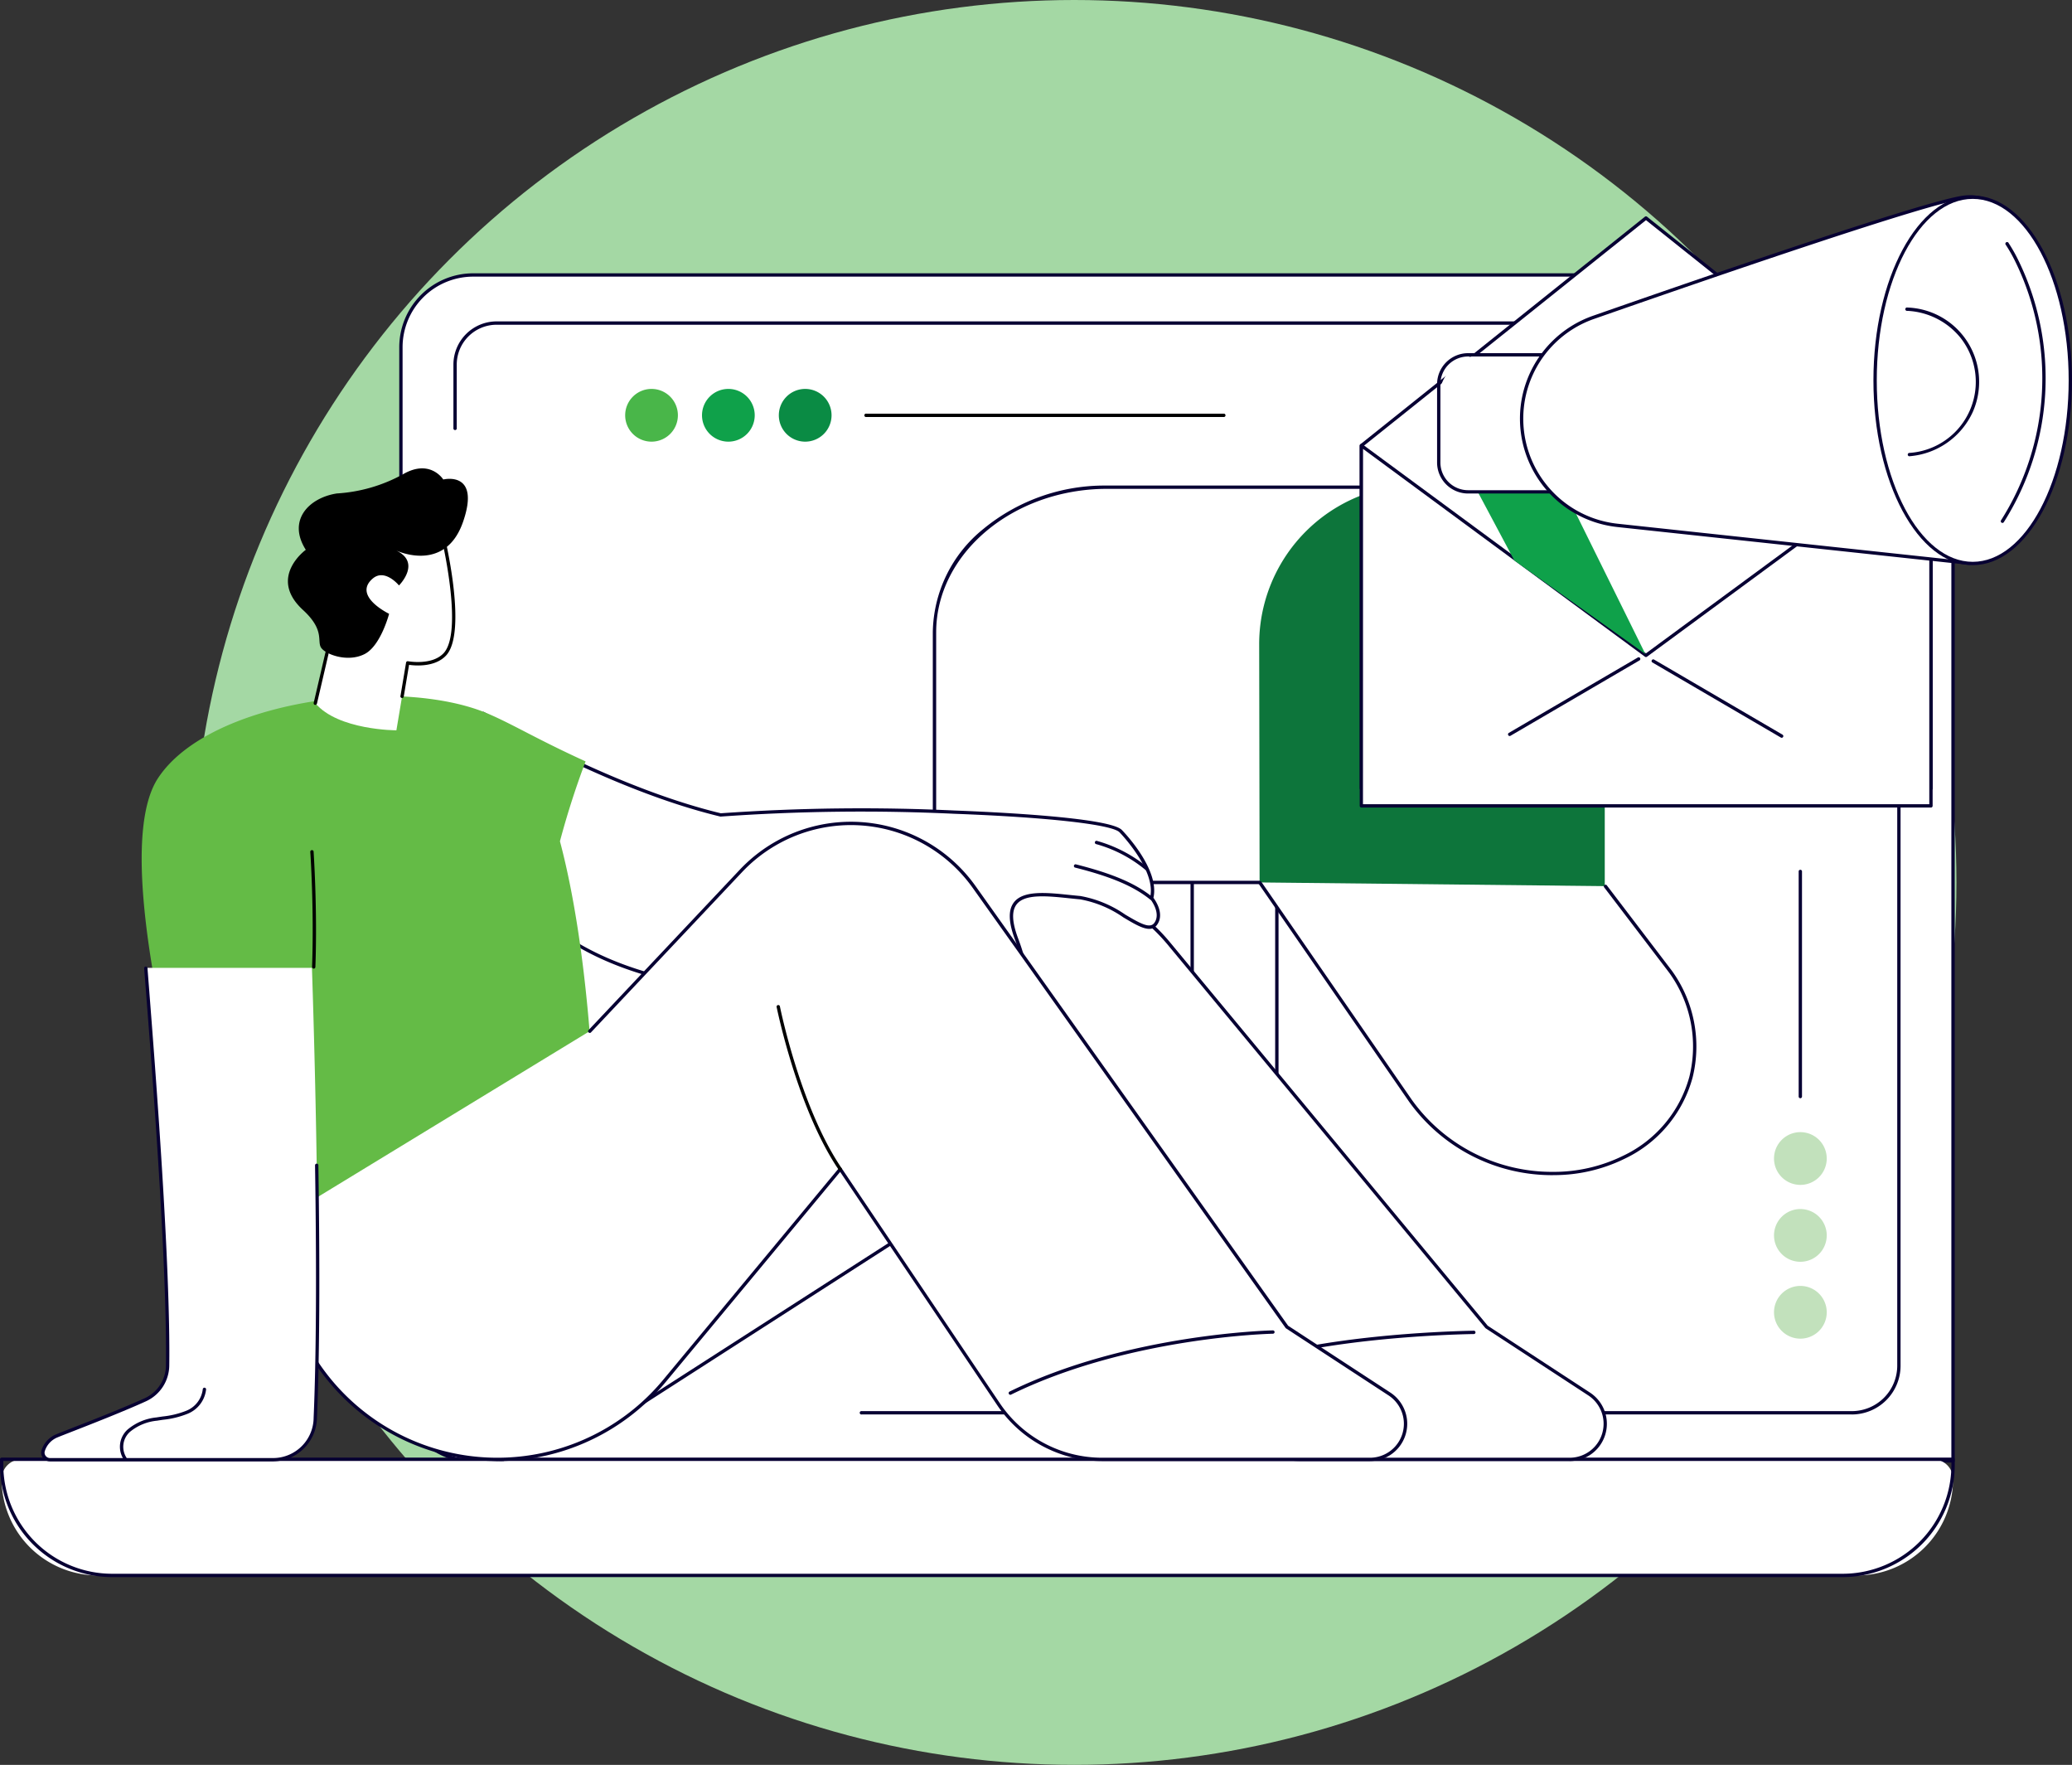 <svg xmlns="http://www.w3.org/2000/svg" xmlns:xlink="http://www.w3.org/1999/xlink" width="243.666" height="207.491" viewBox="0 0 243.666 207.491"><rect x="0" y="0" width="243.666" height="207.491" fill="#333333" stroke="none"/><defs><clipPath id="a"><rect width="243.666" height="162.465" fill="none"/></clipPath></defs><g transform="translate(-833.667 -5506.729)"><g transform="translate(-5032.335 8025.087)"><g transform="translate(5857.744 -2518.358)"><circle cx="103.745" cy="103.745" r="103.745" transform="translate(30.845)" fill="#a4d8a4"/></g></g><g transform="translate(833.667 5529.678)"><g clip-path="url(#a)"><path d="M241.791,13.478H76.249a8.5,8.5,0,0,0-8.494,8.5V144.4a8.5,8.5,0,0,0,8.494,8.5H250.284V21.975a8.5,8.5,0,0,0-8.494-8.5" transform="translate(-20.607 -4.099)" fill="#fff"/><path d="M250.2,153.012H76.164a8.7,8.7,0,0,1-8.69-8.693V21.89a8.7,8.7,0,0,1,8.69-8.693H241.705a8.7,8.7,0,0,1,8.689,8.693V152.816a.2.2,0,0,1-.2.2M76.164,13.588a8.31,8.31,0,0,0-8.3,8.3V144.319a8.31,8.31,0,0,0,8.3,8.3H250V21.89a8.31,8.31,0,0,0-8.3-8.3Z" transform="translate(-20.521 -4.014)" fill="#070033"/><path d="M241.08,149.829H124.65a.2.2,0,1,1,0-.391H241.08a5.346,5.346,0,0,0,5.339-5.341V26.4a4.69,4.69,0,0,0-4.684-4.685H81.7A4.689,4.689,0,0,0,77.018,26.4v7.456a.2.2,0,1,1-.391,0V26.4A5.081,5.081,0,0,1,81.7,21.321H241.735A5.081,5.081,0,0,1,246.81,26.4V144.1a5.737,5.737,0,0,1-5.73,5.732" transform="translate(-23.305 -6.485)" fill="#070033"/><path d="M218.45,227.225H11.594A11.313,11.313,0,0,1,.281,215.912a2.338,2.338,0,0,1,2.337-2.338H227.425a2.338,2.338,0,0,1,2.337,2.338,11.313,11.313,0,0,1-11.313,11.313" transform="translate(-0.085 -64.956)" fill="#fff"/><path d="M216.7,227.335H13.175A13.19,13.19,0,0,1,0,214.16v-.671a.2.2,0,0,1,.2-.2H229.677a.2.2,0,0,1,.2.2v.671A13.19,13.19,0,0,1,216.7,227.335M.391,213.684v.476a12.8,12.8,0,0,0,12.784,12.784H216.7a12.8,12.8,0,0,0,12.784-12.784v-.476Z" transform="translate(0 -64.871)" fill="#070033"/><rect width="9.952" height="35.901" transform="translate(140.202 77.062)" fill="#fff"/><path d="M211.347,146.755h-9.952a.2.2,0,0,1-.2-.2v-35.9a.2.2,0,0,1,.2-.2h9.952a.2.2,0,0,1,.2.2v35.9a.2.2,0,0,1-.2.2m-9.757-.391h9.561v-35.51H201.59Z" transform="translate(-61.192 -33.596)" fill="#070033"/><path d="M217.123,49.332H178.006v0c-11.11.108-20.077,7.7-20.077,17.057V95.8l59.194,0Z" transform="translate(-48.032 -15.004)" fill="#fff"/><path d="M157.844,95.911a.195.195,0,0,1-.2-.2V66.306a15.884,15.884,0,0,1,5.941-12.146,22.43,22.43,0,0,1,14.3-5.107.176.176,0,0,1,.033,0h39.117a.2.2,0,0,1,.2.2V95.712a.2.2,0,0,1-.2.2Zm20.108-46.469-.029,0c-10.963.106-19.883,7.67-19.883,16.861V95.52l58.8,0V49.442Z" transform="translate(-47.947 -14.918)" fill="#070033"/><path d="M253.44,96.172l-40.591-.424L212.8,67.66a18.737,18.737,0,0,1,18.734-18.742h3.17A18.737,18.737,0,0,1,253.44,67.66Z" transform="translate(-64.721 -14.878)" fill="#0d753b"/><path d="M253.535,116.545l7.684,10.082c5.383,7.869,2.895,17.637-5.556,21.819S236,149.64,230.614,141.771L212.9,116.111Z" transform="translate(-64.75 -35.314)" fill="#fff"/><path d="M247.289,150.44a20.678,20.678,0,0,1-16.922-8.644l-17.719-25.659a.2.2,0,0,1,.322-.222l17.719,25.659a20.279,20.279,0,0,0,16.593,8.478,18.474,18.474,0,0,0,8.208-1.866,14.492,14.492,0,0,0,7.842-9.316,14.815,14.815,0,0,0-2.36-12.217l-7.678-10.075a.2.2,0,0,1,.311-.237l7.684,10.082a15.2,15.2,0,0,1,2.421,12.546,14.877,14.877,0,0,1-8.046,9.567,18.857,18.857,0,0,1-8.375,1.9" transform="translate(-64.664 -35.229)" fill="#070033"/><path d="M78.646,146.669,125,118.353a21.475,21.475,0,0,1,27.729,4.623l37.4,45.119,12.056,7.881a4.186,4.186,0,0,1-2.289,7.69H168.413a14.726,14.726,0,0,1-12.214-6.5l-22.517-27.626L90.12,177.533l-15.627,6.133A26.646,26.646,0,0,1,50.322,168.23Z" transform="translate(-15.305 -35.038)" fill="#fff"/><path d="M199.808,183.775H168.327a14.9,14.9,0,0,1-12.376-6.588l-22.4-27.476-43.416,27.9a.228.228,0,0,1-.034.018l-15.628,6.132a.2.2,0,0,1-.072.014,26.931,26.931,0,0,1-24.348-15.549.2.2,0,0,1,.059-.237l28.324-21.561.016-.012L124.809,118.1a21.669,21.669,0,0,1,27.981,4.664l37.382,45.1,12.031,7.865a4.382,4.382,0,0,1-2.4,8.049M133.6,149.257a.2.2,0,0,1,.152.072l22.517,27.626a14.519,14.519,0,0,0,12.062,6.43h31.481a3.991,3.991,0,0,0,2.182-7.331l-12.056-7.881a.194.194,0,0,1-.044-.038l-37.4-45.119a21.393,21.393,0,0,0-27.477-4.581L78.67,146.744,50.48,168.2a26.54,26.54,0,0,0,23.89,15.18l15.575-6.112,43.546-27.984a.2.2,0,0,1,.106-.031" transform="translate(-15.219 -34.953)" fill="#070033"/><path d="M215.341,194.916a.2.2,0,0,1-.047-.385c10.1-2.527,23.371-2.683,23.5-2.684h0a.2.2,0,0,1,0,.391c-.132,0-13.354.157-23.413,2.673a.215.215,0,0,1-.047.006" transform="translate(-65.434 -58.348)" fill="#070033"/><path d="M151.547,109.221c-4.465-.4-9.932-1.612-7.5,4.858s-.344,5.393-.949,5.133c-.373-.16-23.192,3.363-42.315-.974C76.493,111.288,80.442,90.32,81.337,87.566c1.53.893,15.172,8.864,27.921,11.925,12.494-1.276,45.069-.24,47.044,1.913,0,0,4.482,4.575,3.628,7.87,0,0,1.408,1.727.479,3.022-1.214,1.694-5-2.73-8.862-3.075" transform="translate(-24.499 -26.632)" fill="#fff"/><path d="M122.725,120.512a100.622,100.622,0,0,1-22.072-2.168c-8.42-2.409-14.334-6.732-17.589-12.85a26.031,26.031,0,0,1-2-18.074.2.2,0,0,1,.117-.122.192.192,0,0,1,.168.014c3.566,2.081,16.07,9.064,27.835,11.9a234.174,234.174,0,0,1,27.461-.326c4.274.159,18.326.793,19.714,2.305.18.184,4.464,4.6,3.7,7.957.275.37,1.324,1.929.425,3.181-.743,1.038-2.159.2-3.952-.871a12.913,12.913,0,0,0-5.087-2.124c-.419-.038-.847-.082-1.276-.127-2.571-.269-5.23-.546-6.2.716-.6.777-.541,2.087.179,4.005,1.1,2.917,1.285,4.663.578,5.339-.265.253-.785.466-1.763.053-.136,0-.754.061-1.53.143a179.606,179.606,0,0,1-18.7,1.052M81.369,87.774a25.725,25.725,0,0,0,2.04,17.536c3.2,6.021,9.037,10.279,17.341,12.656,10.749,2.437,24.425,2.81,40.638,1.106a6.429,6.429,0,0,1,1.7-.125c.632.271,1.1.283,1.362.034.323-.308.665-1.356-.673-4.918-.772-2.056-.812-3.489-.122-4.382,1.108-1.433,3.876-1.145,6.555-.866.427.045.853.088,1.27.126a13.4,13.4,0,0,1,5.252,2.177c1.8,1.069,2.925,1.689,3.434.979.832-1.161-.459-2.769-.472-2.785a.2.2,0,0,1-.038-.173c.817-3.152-3.534-7.64-3.578-7.684-.846-.922-8.477-1.777-19.445-2.184a233.158,233.158,0,0,0-27.439.328.172.172,0,0,1-.065,0c-11.613-2.788-23.94-9.6-27.76-11.822" transform="translate(-24.416 -26.547)" fill="#070033"/><path d="M190.554,117.222a.194.194,0,0,1-.122-.043c-1.944-1.559-4.59-2.683-8.85-3.757a.2.2,0,0,1,.1-.379c4.317,1.088,7.008,2.234,9,3.831a.2.2,0,0,1,.031.275.2.2,0,0,1-.153.073" transform="translate(-55.181 -34.379)" fill="#070033"/><path d="M191.089,112.539a.192.192,0,0,1-.122-.043,15.591,15.591,0,0,0-5.835-3.043.2.2,0,0,1,.078-.383,16.248,16.248,0,0,1,6,3.122.2.2,0,0,1-.122.348" transform="translate(-56.258 -33.171)" fill="#070033"/><path d="M77.253,136.34s-.206-19.909-4.12-34.653a97.532,97.532,0,0,1,3.015-9.39c-5.779-2.636-8.5-4.336-11.474-5.611-10.3-4.416-32.625-1.788-38.8,7.567-7.489,11.347,9.24,60.564,9.24,60.564Z" transform="translate(-7.283 -25.73)" fill="#64bb46"/><path d="M82.515,130.539l17.747-18.817a17.78,17.78,0,0,1,27.427,1.9l36.78,51.72,12.057,7.881a4.186,4.186,0,0,1-2.289,7.689h-31.48a14.728,14.728,0,0,1-12.214-6.5l-18.6-27.626-20.675,24.9a25.541,25.541,0,0,1-42.823-5.571L43.161,154.53Z" transform="translate(-13.127 -32.281)" fill="#fff"/><path d="M174.152,181.018H142.671A14.9,14.9,0,0,1,130.3,174.43l-18.458-27.409-20.508,24.7a25.737,25.737,0,0,1-43.152-5.613L42.9,154.525a.2.2,0,0,1,.356-.162l5.278,11.581a25.345,25.345,0,0,0,42.495,5.527l20.675-24.9a.2.2,0,0,1,.312.015l18.6,27.626a14.509,14.509,0,0,0,12.052,6.415h31.481a3.99,3.99,0,0,0,2.182-7.33l-12.056-7.881a.191.191,0,0,1-.052-.051l-36.78-51.72a17.585,17.585,0,0,0-27.125-1.875L82.573,130.587a.2.2,0,1,1-.285-.268L100.036,111.5a17.976,17.976,0,0,1,27.729,1.917l36.758,51.69,12.025,7.86a4.382,4.382,0,0,1-2.4,8.049" transform="translate(-13.042 -32.195)" fill="#070033"/><path d="M138.725,156.292a.2.2,0,0,1-.162-.086c-4.909-7.219-7.3-19.083-7.325-19.2a.2.2,0,0,1,.384-.076c.023.118,2.4,11.906,7.265,19.059a.2.2,0,0,1-.161.305" transform="translate(-39.913 -41.597)"/><path d="M170.638,199.362a.2.2,0,0,1-.086-.371c13.9-6.828,30.809-7.2,30.978-7.2a.2.2,0,0,1,.2.192.2.2,0,0,1-.192.2c-.168,0-16.99.376-30.812,7.165a.193.193,0,0,1-.086.02" transform="translate(-51.838 -58.33)" fill="#070033"/><path d="M68.357,56.691s2.606,10.984.143,13.568c-1.477,1.548-4.351.987-4.351.987l-1.328,7.929s-6.86,0-9.538-3.188l1.985-8.517s-1.306-8.178,3.566-12.451,9.523,1.672,9.523,1.672" transform="translate(-16.205 -16.263)" fill="#fff"/><path d="M53.2,76.1a.194.194,0,0,1-.045,0,.2.2,0,0,1-.146-.235l1.976-8.48c-.088-.624-1.087-8.446,3.637-12.59a5.678,5.678,0,0,1,4.357-1.571c3.085.289,5.354,3.148,5.449,3.269a.2.2,0,0,1,.036.076c.107.452,2.6,11.118.094,13.747-1.321,1.385-3.637,1.177-4.332,1.077l-.619,3.692a.2.2,0,1,1-.386-.065l.651-3.884A.2.2,0,0,1,63.953,71a.194.194,0,0,1,.149-.031c.028,0,2.788.521,4.172-.931,2.287-2.4-.008-12.594-.182-13.345-.26-.317-2.408-2.833-5.153-3.089a5.3,5.3,0,0,0-4.06,1.476c-4.733,4.152-3.515,12.192-3.5,12.273a.21.21,0,0,1,0,.075l-1.985,8.517a.2.2,0,0,1-.19.151" transform="translate(-16.12 -16.178)"/><path d="M61.448,55.829s5.7,2.69,7.806-3.387-2.325-4.981-2.325-4.981-1.55-2.49-4.762-.6a18.445,18.445,0,0,1-7.751,2.241c-3.266.5-5.868,3.138-3.654,6.625,0,0-4.5,3.246-.332,7.073,2.547,2.341,1.661,3.586,2.1,4.383s3.1,1.843,5.149.8c1.9-.969,2.879-4.732,2.879-4.732s-4.319-2.074-1.938-4.134c1.44-1.245,3.1.8,3.1.8s2.657-2.639-.277-4.084" transform="translate(-14.8 -14.037)"/><path d="M38.886,130.545s1.2,34.42.4,52.892a5,5,0,0,1-4.908,4.933H8.079a.831.831,0,0,1-.789-1.106,2.809,2.809,0,0,1,1.568-1.692c1.092-.456,7-2.684,10.446-4.259a4.453,4.453,0,0,0,2.6-3.993c.171-12.873-1.954-38.851-2.564-46.775Z" transform="translate(-2.202 -39.704)" fill="#fff"/><path d="M34.289,188.48H7.994a1.038,1.038,0,0,1-.849-.443,1,1,0,0,1-.123-.925A3,3,0,0,1,8.7,185.307c.291-.121.9-.36,1.745-.69,2.307-.9,6.167-2.41,8.7-3.568a4.28,4.28,0,0,0,2.486-3.818c.157-11.851-1.63-34.775-2.393-44.564-.065-.833-.122-1.57-.17-2.194a.2.2,0,0,1,.39-.03c.047.624.105,1.36.17,2.193.764,9.794,2.552,32.731,2.394,44.6a4.673,4.673,0,0,1-2.715,4.168c-2.538,1.161-6.4,2.673-8.715,3.576-.811.317-1.45.567-1.737.687a2.583,2.583,0,0,0-1.46,1.578.609.609,0,0,0,.077.566.644.644,0,0,0,.528.276H34.289A4.773,4.773,0,0,0,39,183.342c.3-6.963.36-16.944.166-29.667a.2.2,0,0,1,.192-.2.192.192,0,0,1,.2.193c.193,12.73.138,22.72-.167,29.69a5.219,5.219,0,0,1-5.1,5.12" transform="translate(-2.117 -39.618)" fill="#070033"/><path d="M52.842,124.561h-.008a.2.2,0,0,1-.188-.2c.251-6.792-.205-13.491-.21-13.558a.2.2,0,0,1,.39-.027c0,.067.463,6.787.211,13.6a.2.2,0,0,1-.2.189" transform="translate(-15.948 -33.635)"/><path d="M20.863,209.993a.193.193,0,0,1-.152-.072,2.721,2.721,0,0,1,.45-3.529,6.217,6.217,0,0,1,3.39-1.423c.24-.039.482-.074.724-.11a10.362,10.362,0,0,0,2.747-.66A3.111,3.111,0,0,0,30,201.662a.2.2,0,0,1,.2-.191h0a.2.2,0,0,1,.192.2,3.5,3.5,0,0,1-2.214,2.884,10.639,10.639,0,0,1-2.85.69c-.24.035-.479.07-.717.109a5.869,5.869,0,0,0-3.18,1.317,2.354,2.354,0,0,0-.42,3,.2.2,0,0,1-.152.319" transform="translate(-6.155 -61.275)" fill="#070033"/><path d="M297.058,70.907H230.071v-40.3L263.538,3.854l33.52,26.758Z" transform="translate(-69.974 -1.172)" fill="#fff"/><path d="M296.973,71.017H229.985a.2.2,0,0,1-.195-.2V30.527a.2.2,0,0,1,.074-.153L263.331,3.615a.2.2,0,0,1,.244,0L297.1,30.374a.2.2,0,0,1,.073.153V70.822a.2.2,0,0,1-.2.2m-66.792-.391h66.6V30.621l-33.325-26.6-33.271,26.6Z" transform="translate(-69.888 -1.087)" fill="#070033"/><path d="M297.058,84.659H230.071V42.308l33.467,24.664,33.52-24.664Z" transform="translate(-69.974 -12.867)" fill="#fff"/><path d="M296.973,84.769H229.985a.2.2,0,0,1-.195-.2V42.222a.194.194,0,0,1,.106-.175.2.2,0,0,1,.205.017l33.351,24.579,33.4-24.579a.2.2,0,0,1,.312.158V84.574a.2.2,0,0,1-.2.2m-66.792-.391h66.6V42.609L263.569,67.044a.2.2,0,0,1-.232,0L230.181,42.609Z" transform="translate(-69.888 -12.782)" fill="#070033"/><path d="M294.407,87.633a.2.2,0,0,1-.1-.026l-15.139-8.846a.2.2,0,0,1,.2-.337l15.139,8.845a.2.2,0,0,1-.1.365" transform="translate(-84.877 -23.843)" fill="#070033"/><path d="M255.038,87.337a.2.2,0,0,1-.1-.365l15.139-8.845a.2.2,0,1,1,.2.338L255.137,87.31a.2.2,0,0,1-.1.026" transform="translate(-77.508 -23.753)" fill="#070033"/><path d="M253.539,56.05,248.073,45.8l9.013-2.749,11.86,23.992Z" transform="translate(-75.448 -13.093)" fill="#0fa14a"/><path d="M257.053,43.078h-8.613a5.3,5.3,0,0,1-5.3-5.3V32.266a5.3,5.3,0,0,1,5.3-5.3h8.613Z" transform="translate(-73.95 -8.203)" fill="#fff"/><path d="M256.967,43.189H246.51a3.651,3.651,0,0,1-3.646-3.647V30.335a3.651,3.651,0,0,1,3.646-3.646h10.457a.2.2,0,0,1,.2.2V42.993a.2.2,0,0,1-.2.2M246.51,27.08a3.259,3.259,0,0,0-3.255,3.255v9.206A3.259,3.259,0,0,0,246.51,42.8h10.261V27.08Z" transform="translate(-73.864 -8.117)" fill="#070033"/><path d="M316.132,7.109S314.821-.282,309.248.315c-4.067.436-29.962,9.35-43.647,14.132A12.618,12.618,0,0,0,268.414,38.9l41.368,4.447s4.388-.548,6.481-7.277-.13-28.962-.13-28.962" transform="translate(-78.209 -0.085)" fill="#fff"/><path d="M309.7,43.459h-.021l-41.368-4.447a12.813,12.813,0,0,1-2.857-24.835C280.035,9.081,305.106.468,309.142.036c5.691-.61,7.084,6.879,7.1,6.954a.053.053,0,0,1,0,.015c.091.909,2.2,22.348.122,29.039-2.106,6.772-6.459,7.39-6.643,7.413H309.7M309.78.392a5.51,5.51,0,0,0-.6.033c-4,.428-29.035,9.031-43.6,14.122a12.422,12.422,0,0,0,2.77,24.076l41.343,4.444c.321-.054,4.344-.853,6.3-7.138,2.043-6.568-.085-28.351-.137-28.876-.047-.248-1.312-6.66-6.073-6.66" transform="translate(-78.123 0)" fill="#070033"/><path d="M339.849,21.872c0,11.891-5.14,21.531-11.48,21.531s-11.48-9.64-11.48-21.531S322.029.341,328.369.341s11.48,9.64,11.48,21.531" transform="translate(-96.378 -0.104)" fill="#fff"/><path d="M328.283,43.512c-6.438,0-11.675-9.746-11.675-21.726S321.845.06,328.283.06s11.675,9.746,11.675,21.726-5.237,21.726-11.675,21.726m0-43.061C322.061.451,317,10.022,317,21.786s5.062,21.335,11.284,21.335,11.284-9.571,11.284-21.335S334.506.451,328.283.451" transform="translate(-96.293 -0.018)" fill="#070033"/><path d="M322.463,36.464a.2.2,0,0,1-.012-.391A8.369,8.369,0,0,0,328.5,22.534a8.567,8.567,0,0,0-6.254-3.165.2.2,0,1,1,.019-.39,8.745,8.745,0,0,1,7.666,12.314,8.966,8.966,0,0,1-7.45,5.17h-.012" transform="translate(-97.949 -5.772)" fill="#070033"/><path d="M338.318,40.955a.2.2,0,0,1-.165-.3,31.182,31.182,0,0,0,1.741-30.3,18.217,18.217,0,0,0-1.167-2.079.2.2,0,1,1,.326-.216,18.639,18.639,0,0,1,1.193,2.124,31.574,31.574,0,0,1-1.763,30.681.2.2,0,0,1-.166.091" transform="translate(-102.836 -2.425)" fill="#070033"/><path d="M302.907,184.279a3.1,3.1,0,1,1-3.1,3.1,3.1,3.1,0,0,1,3.1-3.1" transform="translate(-91.184 -56.046)" fill="#c2e1bc"/><path d="M302.907,171.291a3.1,3.1,0,1,1-3.1,3.1,3.1,3.1,0,0,1,3.1-3.1" transform="translate(-91.184 -52.096)" fill="#c2e1bc"/><path d="M302.907,158.3a3.1,3.1,0,1,1-3.1,3.1,3.1,3.1,0,0,1,3.1-3.1" transform="translate(-91.184 -48.146)" fill="#c2e1bc"/><path d="M304.175,140.815a.2.2,0,0,1-.2-.2v-26.5a.2.2,0,0,1,.391,0v26.5a.2.2,0,0,1-.2.2" transform="translate(-92.452 -34.648)" fill="#070033"/><path d="M111.857,35.831a3.1,3.1,0,1,1-3.1-3.1,3.1,3.1,0,0,1,3.1,3.1" transform="translate(-32.137 -9.956)" fill="#49b649"/><path d="M124.84,35.831a3.1,3.1,0,1,1-3.1-3.1,3.1,3.1,0,0,1,3.1,3.1" transform="translate(-36.085 -9.956)" fill="#0fa14a"/><path d="M137.824,35.831a3.1,3.1,0,1,1-3.1-3.1,3.1,3.1,0,0,1,3.1,3.1" transform="translate(-40.034 -9.956)" fill="#0a8b44"/><path d="M188.406,37.3H146.335a.2.2,0,1,1,0-.391h42.072a.2.2,0,0,1,0,.391" transform="translate(-44.447 -11.224)"/></g></g></g></svg>